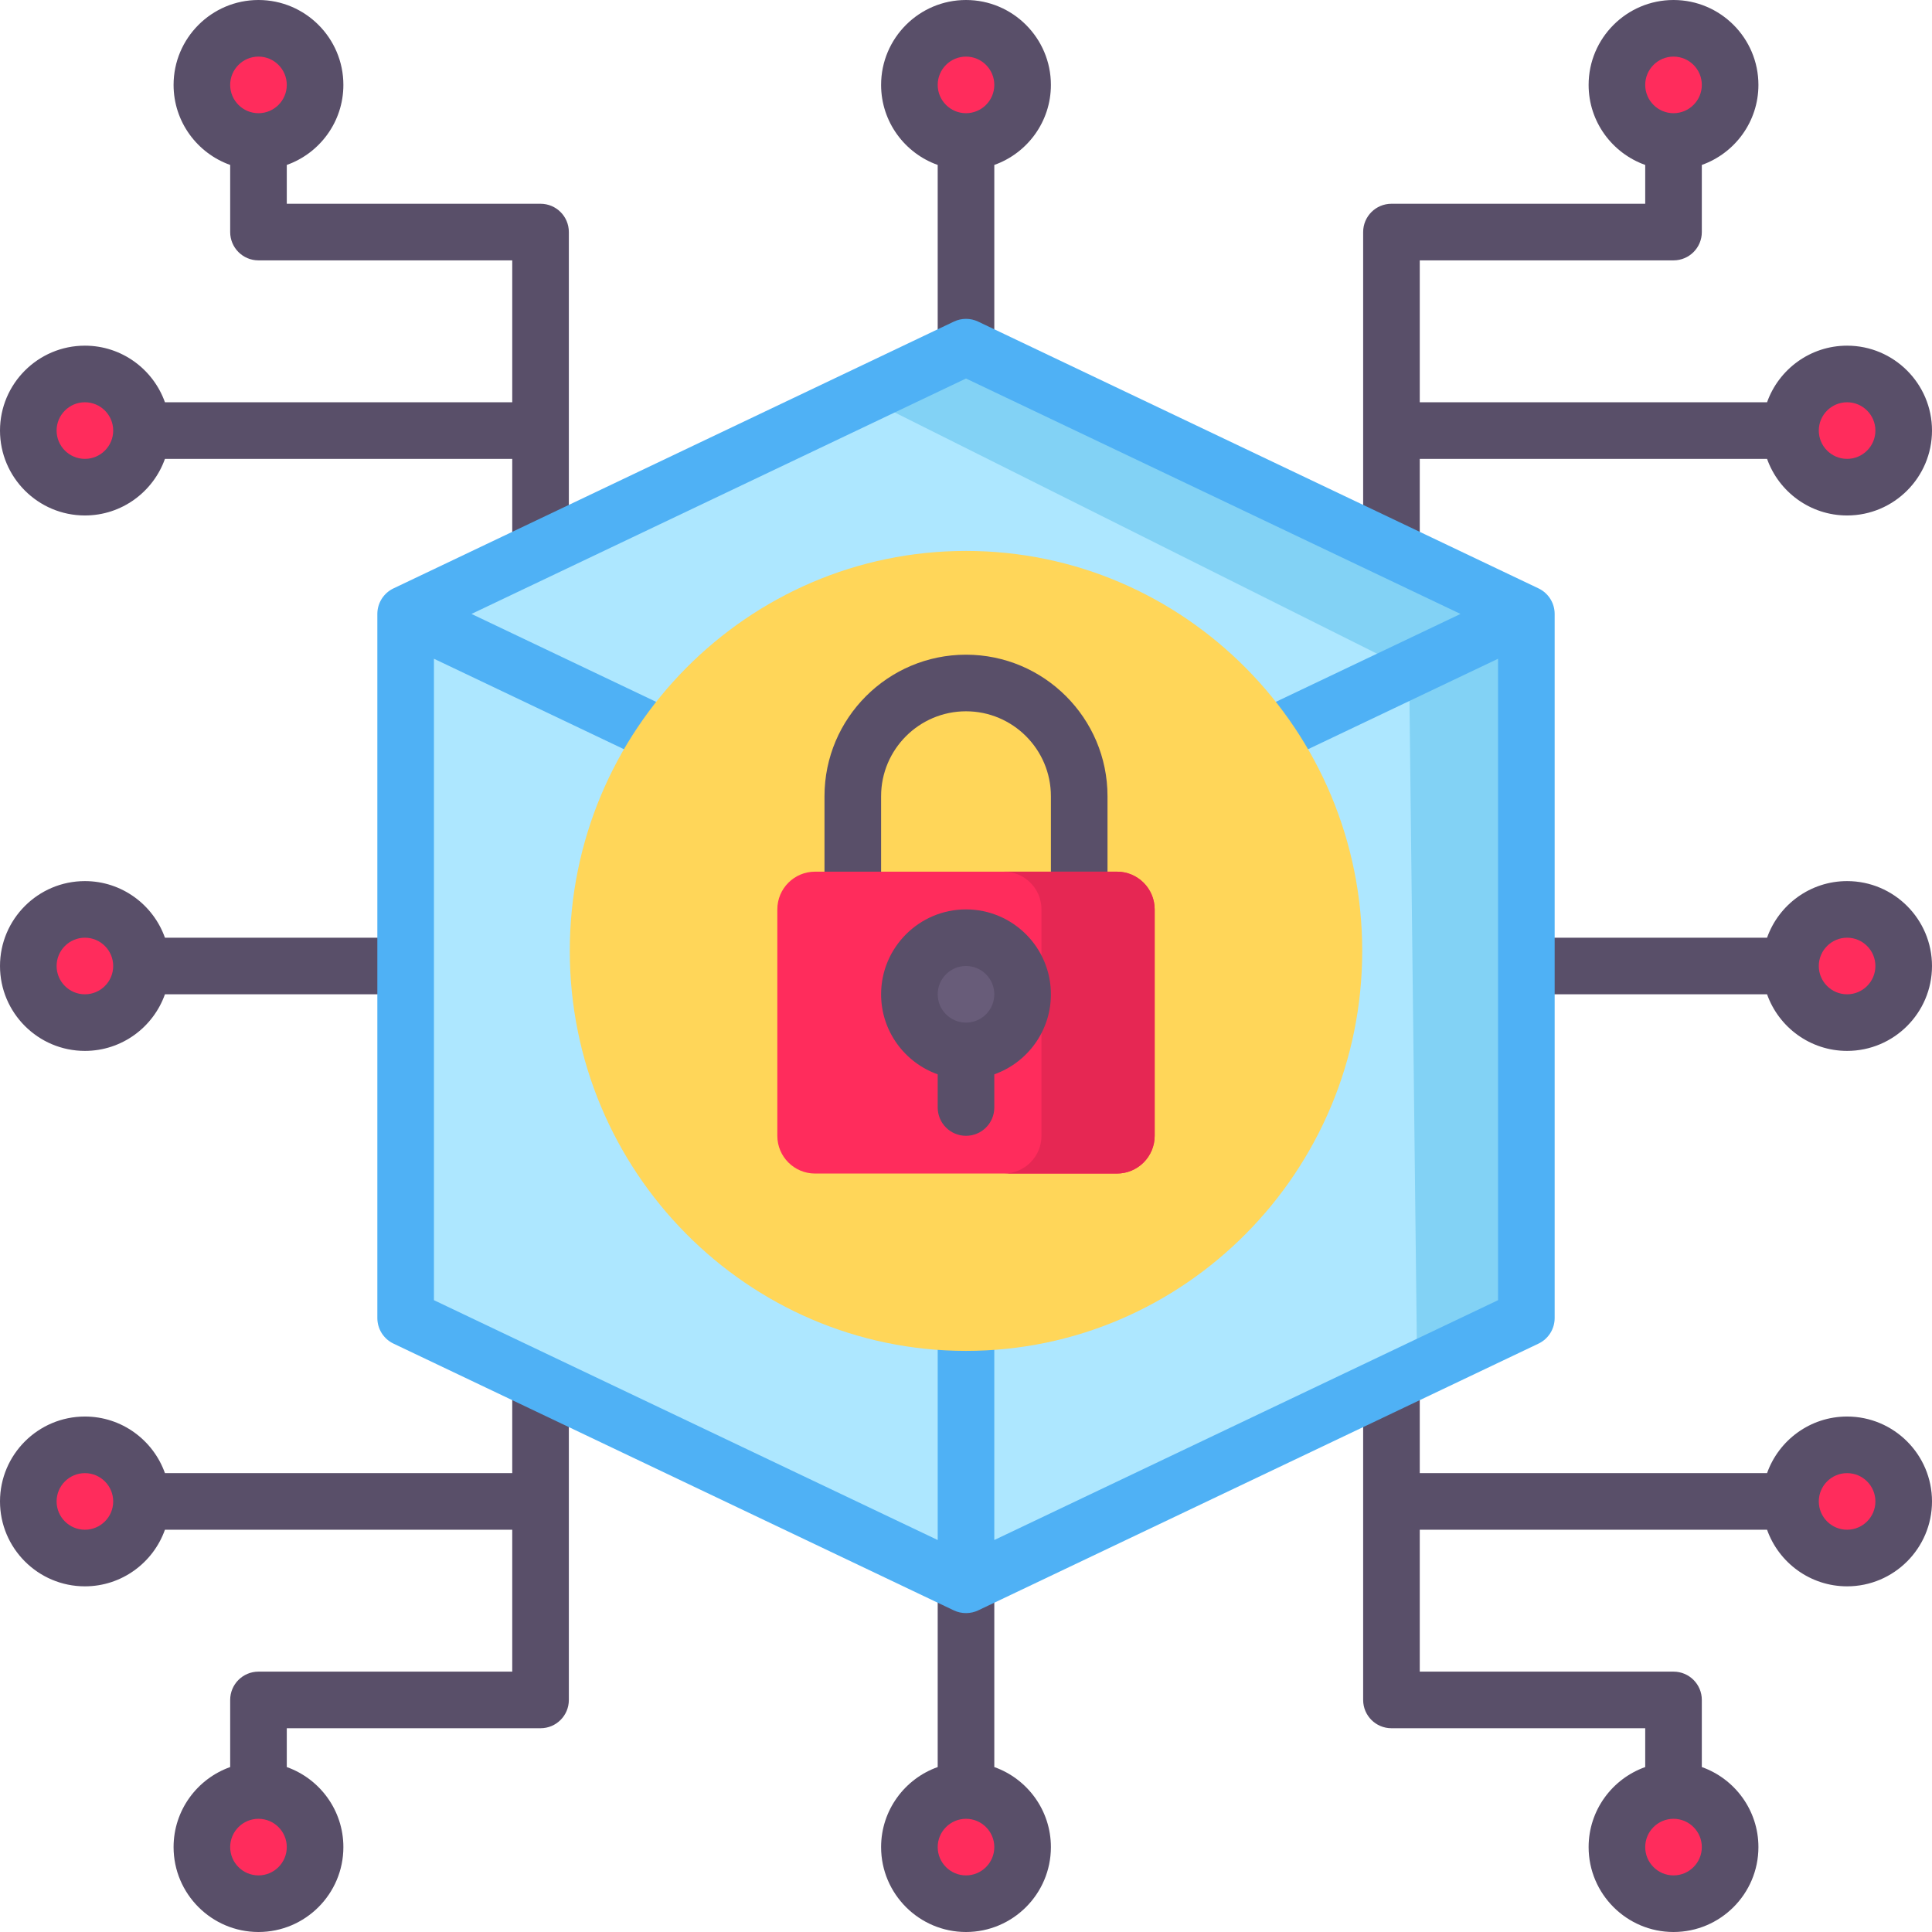 <svg xmlns="http://www.w3.org/2000/svg" height="512pt" version="1.1" viewBox="0 0 512 512" width="512pt">
<g id="surface1">
<path d="M 458.5 22.5 C 458.5 30.785 451.785 37.5 443.5 37.5 C 435.215 37.5 428.5 30.785 428.5 22.5 C 428.5 14.215 435.215 7.5 443.5 7.5 C 451.785 7.5 458.5 14.215 458.5 22.5 Z M 458.5 22.5 " style=" stroke:none;fill-rule:nonzero;fill:rgb(100%,17.255%,36.078%);fill-opacity:1;" />
<path d="M 504.5 114.105 C 504.5 122.391 497.785 129.105 489.5 129.105 C 481.215 129.105 474.5 122.391 474.5 114.105 C 474.5 105.82 481.215 99.105 489.5 99.105 C 497.785 99.105 504.5 105.82 504.5 114.105 Z M 504.5 114.105 " style=" stroke:none;fill-rule:nonzero;fill:rgb(100%,17.255%,36.078%);fill-opacity:1;" />
<path d="M 83.5 22.5 C 83.5 30.785 76.785 37.5 68.5 37.5 C 60.215 37.5 53.5 30.785 53.5 22.5 C 53.5 14.215 60.215 7.5 68.5 7.5 C 76.785 7.5 83.5 14.215 83.5 22.5 Z M 83.5 22.5 " style=" stroke:none;fill-rule:nonzero;fill:rgb(100%,17.255%,36.078%);fill-opacity:1;" />
<path d="M 37.5 114.105 C 37.5 122.391 30.785 129.105 22.5 129.105 C 14.215 129.105 7.5 122.391 7.5 114.105 C 7.5 105.82 14.215 99.105 22.5 99.105 C 30.785 99.105 37.5 105.82 37.5 114.105 Z M 37.5 114.105 " style=" stroke:none;fill-rule:nonzero;fill:rgb(100%,17.255%,36.078%);fill-opacity:1;" />
<path d="M 458.5 489.5 C 458.5 497.785 451.785 504.5 443.5 504.5 C 435.215 504.5 428.5 497.785 428.5 489.5 C 428.5 481.215 435.215 474.5 443.5 474.5 C 451.785 474.5 458.5 481.215 458.5 489.5 Z M 458.5 489.5 " style=" stroke:none;fill-rule:nonzero;fill:rgb(100%,17.255%,36.078%);fill-opacity:1;" />
<path d="M 504.5 397.895 C 504.5 406.18 497.785 412.895 489.5 412.895 C 481.215 412.895 474.5 406.18 474.5 397.895 C 474.5 389.609 481.215 382.895 489.5 382.895 C 497.785 382.895 504.5 389.609 504.5 397.895 Z M 504.5 397.895 " style=" stroke:none;fill-rule:nonzero;fill:rgb(100%,17.255%,36.078%);fill-opacity:1;" />
<path d="M 83.5 489.5 C 83.5 497.785 76.785 504.5 68.5 504.5 C 60.215 504.5 53.5 497.785 53.5 489.5 C 53.5 481.215 60.215 474.5 68.5 474.5 C 76.785 474.5 83.5 481.215 83.5 489.5 Z M 83.5 489.5 " style=" stroke:none;fill-rule:nonzero;fill:rgb(100%,17.255%,36.078%);fill-opacity:1;" />
<path d="M 37.5 397.895 C 37.5 406.18 30.785 412.895 22.5 412.895 C 14.215 412.895 7.5 406.18 7.5 397.895 C 7.5 389.609 14.215 382.895 22.5 382.895 C 30.785 382.895 37.5 389.609 37.5 397.895 Z M 37.5 397.895 " style=" stroke:none;fill-rule:nonzero;fill:rgb(100%,17.255%,36.078%);fill-opacity:1;" />
<path d="M 271 22.5 C 271 30.785 264.285 37.5 256 37.5 C 247.715 37.5 241 30.785 241 22.5 C 241 14.215 247.715 7.5 256 7.5 C 264.285 7.5 271 14.215 271 22.5 Z M 271 22.5 " style=" stroke:none;fill-rule:nonzero;fill:rgb(100%,17.255%,36.078%);fill-opacity:1;" />
<path d="M 271 489.5 C 271 497.785 264.285 504.5 256 504.5 C 247.715 504.5 241 497.785 241 489.5 C 241 481.215 247.715 474.5 256 474.5 C 264.285 474.5 271 481.215 271 489.5 Z M 271 489.5 " style=" stroke:none;fill-rule:nonzero;fill:rgb(100%,17.255%,36.078%);fill-opacity:1;" />
<path d="M 37.5 256 C 37.5 264.285 30.785 271 22.5 271 C 14.215 271 7.5 264.285 7.5 256 C 7.5 247.715 14.215 241 22.5 241 C 30.785 241 37.5 247.715 37.5 256 Z M 37.5 256 " style=" stroke:none;fill-rule:nonzero;fill:rgb(100%,17.255%,36.078%);fill-opacity:1;" />
<path d="M 504.5 256 C 504.5 264.285 497.785 271 489.5 271 C 481.215 271 474.5 264.285 474.5 256 C 474.5 247.715 481.215 241 489.5 241 C 497.785 241 504.5 247.715 504.5 256 Z M 504.5 256 " style=" stroke:none;fill-rule:nonzero;fill:rgb(100%,17.255%,36.078%);fill-opacity:1;" />
<path d="M 368.75 153.18 C 372.895 153.18 376.25 149.824 376.25 145.68 L 376.25 121.605 L 468.289 121.605 C 471.387 130.336 479.723 136.605 489.5 136.605 C 501.906 136.605 512 126.512 512 114.105 C 512 101.699 501.906 91.605 489.5 91.605 C 479.723 91.605 471.387 97.879 468.289 106.605 L 376.25 106.605 L 376.25 69 L 443.5 69 C 447.645 69 451 65.645 451 61.5 L 451 43.711 C 459.73 40.613 466 32.277 466 22.5 C 466 10.094 455.906 0 443.5 0 C 431.094 0 421 10.094 421 22.5 C 421 32.277 427.27 40.613 436 43.711 L 436 54 L 368.75 54 C 364.605 54 361.25 57.355 361.25 61.5 L 361.25 145.68 C 361.25 149.82 364.605 153.18 368.75 153.18 Z M 489.5 106.605 C 493.637 106.605 497 109.969 497 114.105 C 497 118.242 493.637 121.605 489.5 121.605 C 485.363 121.605 482 118.242 482 114.105 C 482 109.969 485.363 106.605 489.5 106.605 Z M 443.5 15 C 447.637 15 451 18.363 451 22.5 C 451 26.637 447.637 30 443.5 30 C 439.363 30 436 26.637 436 22.5 C 436 18.363 439.363 15 443.5 15 Z M 443.5 15 " style=" stroke:none;fill-rule:nonzero;fill:rgb(34.902%,30.98%,41.176%);fill-opacity:1;" />
<path d="M 143.25 54 L 76 54 L 76 43.711 C 84.73 40.613 91 32.277 91 22.5 C 91 10.094 80.906 0 68.5 0 C 56.094 0 46 10.094 46 22.5 C 46 32.277 52.27 40.613 61 43.711 L 61 61.5 C 61 65.645 64.355 69 68.5 69 L 135.75 69 L 135.75 106.605 L 43.711 106.605 C 40.613 97.875 32.277 91.605 22.5 91.605 C 10.094 91.605 0 101.699 0 114.105 C 0 126.512 10.094 136.605 22.5 136.605 C 32.277 136.605 40.613 130.336 43.711 121.605 L 135.75 121.605 L 135.75 145.68 C 135.75 149.82 139.105 153.18 143.25 153.18 C 147.395 153.18 150.75 149.82 150.75 145.68 L 150.75 61.5 C 150.75 57.355 147.395 54 143.25 54 Z M 68.5 15 C 72.637 15 76 18.363 76 22.5 C 76 26.637 72.637 30 68.5 30 C 64.363 30 61 26.637 61 22.5 C 61 18.363 64.363 15 68.5 15 Z M 22.5 121.605 C 18.363 121.605 15 118.242 15 114.105 C 15 109.969 18.363 106.605 22.5 106.605 C 26.637 106.605 30 109.969 30 114.105 C 30 118.242 26.637 121.605 22.5 121.605 Z M 22.5 121.605 " style=" stroke:none;fill-rule:nonzero;fill:rgb(34.902%,30.98%,41.176%);fill-opacity:1;" />
<path d="M 489.5 375.395 C 479.723 375.395 471.387 381.664 468.289 390.395 L 376.25 390.395 L 376.25 366.32 C 376.25 362.176 372.895 358.82 368.75 358.82 C 364.605 358.82 361.25 362.176 361.25 366.32 L 361.25 450.5 C 361.25 454.645 364.605 458 368.75 458 L 436 458 L 436 468.289 C 427.27 471.387 421 479.723 421 489.5 C 421 501.906 431.094 512 443.5 512 C 455.906 512 466 501.906 466 489.5 C 466 479.723 459.73 471.387 451 468.289 L 451 450.5 C 451 446.355 447.645 443 443.5 443 L 376.25 443 L 376.25 405.395 L 468.289 405.395 C 471.387 414.125 479.723 420.395 489.5 420.395 C 501.906 420.395 512 410.301 512 397.895 C 512 385.488 501.906 375.395 489.5 375.395 Z M 443.5 497 C 439.363 497 436 493.637 436 489.5 C 436 485.363 439.363 482 443.5 482 C 447.637 482 451 485.363 451 489.5 C 451 493.637 447.637 497 443.5 497 Z M 489.5 405.395 C 485.363 405.395 482 402.031 482 397.895 C 482 393.758 485.363 390.395 489.5 390.395 C 493.637 390.395 497 393.758 497 397.895 C 497 402.031 493.637 405.395 489.5 405.395 Z M 489.5 405.395 " style=" stroke:none;fill-rule:nonzero;fill:rgb(34.902%,30.98%,41.176%);fill-opacity:1;" />
<path d="M 143.25 358.82 C 139.105 358.82 135.75 362.176 135.75 366.32 L 135.75 390.395 L 43.711 390.395 C 40.613 381.664 32.277 375.395 22.5 375.395 C 10.094 375.395 0 385.488 0 397.895 C 0 410.301 10.094 420.395 22.5 420.395 C 32.277 420.395 40.613 414.121 43.711 405.395 L 135.75 405.395 L 135.75 443 L 68.5 443 C 64.355 443 61 446.355 61 450.5 L 61 468.289 C 52.27 471.387 46 479.723 46 489.5 C 46 501.906 56.094 512 68.5 512 C 80.906 512 91 501.906 91 489.5 C 91 479.723 84.73 471.387 76 468.289 L 76 458 L 143.25 458 C 147.395 458 150.75 454.645 150.75 450.5 L 150.75 366.32 C 150.75 362.18 147.395 358.82 143.25 358.82 Z M 22.5 405.395 C 18.363 405.395 15 402.031 15 397.895 C 15 393.758 18.363 390.395 22.5 390.395 C 26.637 390.395 30 393.758 30 397.895 C 30 402.031 26.637 405.395 22.5 405.395 Z M 68.5 497 C 64.363 497 61 493.637 61 489.5 C 61 485.363 64.363 482 68.5 482 C 72.637 482 76 485.363 76 489.5 C 76 493.637 72.637 497 68.5 497 Z M 68.5 497 " style=" stroke:none;fill-rule:nonzero;fill:rgb(34.902%,30.98%,41.176%);fill-opacity:1;" />
<path d="M 256 0 C 243.594 0 233.5 10.094 233.5 22.5 C 233.5 32.277 239.77 40.613 248.5 43.711 L 248.5 92 C 248.5 96.145 251.855 99.5 256 99.5 C 260.145 99.5 263.5 96.145 263.5 92 L 263.5 43.711 C 272.23 40.613 278.5 32.277 278.5 22.5 C 278.5 10.094 268.406 0 256 0 Z M 256 30 C 251.863 30 248.5 26.637 248.5 22.5 C 248.5 18.363 251.863 15 256 15 C 260.137 15 263.5 18.363 263.5 22.5 C 263.5 26.637 260.137 30 256 30 Z M 256 30 " style=" stroke:none;fill-rule:nonzero;fill:rgb(34.902%,30.98%,41.176%);fill-opacity:1;" />
<path d="M 263.5 468.289 L 263.5 420 C 263.5 415.855 260.145 412.5 256 412.5 C 251.855 412.5 248.5 415.855 248.5 420 L 248.5 468.289 C 239.77 471.387 233.5 479.723 233.5 489.5 C 233.5 501.906 243.594 512 256 512 C 268.406 512 278.5 501.906 278.5 489.5 C 278.5 479.723 272.23 471.387 263.5 468.289 Z M 256 497 C 251.863 497 248.5 493.637 248.5 489.5 C 248.5 485.363 251.863 482 256 482 C 260.137 482 263.5 485.363 263.5 489.5 C 263.5 493.637 260.137 497 256 497 Z M 256 497 " style=" stroke:none;fill-rule:nonzero;fill:rgb(34.902%,30.98%,41.176%);fill-opacity:1;" />
<path d="M 22.5 278.5 C 32.277 278.5 40.613 272.23 43.711 263.5 L 107.5 263.5 C 111.645 263.5 115 260.145 115 256 C 115 251.855 111.645 248.5 107.5 248.5 L 43.711 248.5 C 40.613 239.77 32.277 233.5 22.5 233.5 C 10.094 233.5 0 243.594 0 256 C 0 268.406 10.094 278.5 22.5 278.5 Z M 22.5 248.5 C 26.637 248.5 30 251.863 30 256 C 30 260.137 26.637 263.5 22.5 263.5 C 18.363 263.5 15 260.137 15 256 C 15 251.863 18.363 248.5 22.5 248.5 Z M 22.5 248.5 " style=" stroke:none;fill-rule:nonzero;fill:rgb(34.902%,30.98%,41.176%);fill-opacity:1;" />
<path d="M 489.5 233.5 C 479.723 233.5 471.387 239.77 468.289 248.5 L 404.5 248.5 C 400.355 248.5 397 251.855 397 256 C 397 260.145 400.355 263.5 404.5 263.5 L 468.289 263.5 C 471.387 272.23 479.723 278.5 489.5 278.5 C 501.906 278.5 512 268.406 512 256 C 512 243.594 501.906 233.5 489.5 233.5 Z M 489.5 263.5 C 485.363 263.5 482 260.137 482 256 C 482 251.863 485.363 248.5 489.5 248.5 C 493.637 248.5 497 251.863 497 256 C 497 260.137 493.637 263.5 489.5 263.5 Z M 489.5 263.5 " style=" stroke:none;fill-rule:nonzero;fill:rgb(34.902%,30.98%,41.176%);fill-opacity:1;" />
<path d="M 404.5 162.699 L 404.5 349.301 L 256 420 L 107.5 349.301 L 107.5 162.699 L 256 92 Z M 404.5 162.699 " style=" stroke:none;fill-rule:nonzero;fill:rgb(67.843%,90.588%,100%);fill-opacity:1;" />
<path d="M 404.5 162.699 L 373.43 177.492 L 228.598 105.047 L 256 92 Z M 404.5 162.699 " style=" stroke:none;fill-rule:nonzero;fill:rgb(50.98%,82.353%,96.078%);fill-opacity:1;" />
<path d="M 256 236.5 L 256 397.5 L 128 336.5 L 128 175.5 Z M 256 236.5 " style=" stroke:none;fill-rule:nonzero;fill:rgb(67.843%,90.588%,100%);fill-opacity:1;" />
<path d="M 256 233.398 L 256 420 L 404.5 349.301 L 404.5 162.699 Z M 256 233.398 " style=" stroke:none;fill-rule:nonzero;fill:rgb(67.843%,90.588%,100%);fill-opacity:1;" />
<path d="M 404.5 162.699 L 373.43 177.492 L 375.559 363.078 L 404.5 349.301 Z M 404.5 162.699 " style=" stroke:none;fill-rule:nonzero;fill:rgb(50.98%,82.353%,96.078%);fill-opacity:1;" />
<path d="M 407.723 155.93 L 259.223 85.23 C 257.184 84.258 254.816 84.258 252.777 85.23 L 104.277 155.93 C 101.664 157.172 100 159.809 100 162.699 L 100 349.301 C 100 352.195 101.664 354.828 104.277 356.07 L 252.777 426.77 C 254.82 427.746 257.258 427.707 259.223 426.77 L 407.723 356.07 C 410.336 354.828 412 352.191 412 349.301 L 412 162.699 C 412 159.809 410.336 157.172 407.723 155.93 Z M 115 344.562 L 115 174.574 L 248.5 238.137 L 248.5 408.121 Z M 263.5 408.121 L 263.5 238.137 L 397 174.574 L 397 344.562 Z M 256 100.309 L 387.051 162.699 L 256 225.094 L 124.949 162.699 Z M 256 100.309 " style=" stroke:none;fill-rule:nonzero;fill:rgb(30.98%,69.412%,96.078%);fill-opacity:1;" />
<path d="M 256 358 C 198.102 358 151 310.449 151 252 C 151 193.551 198.102 146 256 146 C 313.898 146 361 193.551 361 252 C 361 310.449 313.898 358 256 358 Z M 256 358 " style=" stroke:none;fill-rule:nonzero;fill:rgb(100%,83.922%,34.902%);fill-opacity:1;" />
<path d="M 256 173.5 C 235.32 173.5 218.5 190.32 218.5 211 L 218.5 241 C 218.5 245.145 221.855 248.5 226 248.5 C 230.145 248.5 233.5 245.145 233.5 241 L 233.5 211 C 233.5 198.594 243.594 188.5 256 188.5 C 268.406 188.5 278.5 198.594 278.5 211 L 278.5 241 C 278.5 245.145 281.855 248.5 286 248.5 C 290.145 248.5 293.5 245.145 293.5 241 L 293.5 211 C 293.5 190.32 276.68 173.5 256 173.5 Z M 256 173.5 " style=" stroke:none;fill-rule:nonzero;fill:rgb(34.902%,30.98%,41.176%);fill-opacity:1;" />
<path d="M 296 311 L 216 311 C 210.477 311 206 306.523 206 301 L 206 241 C 206 235.477 210.477 231 216 231 L 296 231 C 301.523 231 306 235.477 306 241 L 306 301 C 306 306.523 301.523 311 296 311 Z M 296 311 " style=" stroke:none;fill-rule:nonzero;fill:rgb(100%,17.255%,36.078%);fill-opacity:1;" />
<path d="M 296 231 L 266 231 C 271.523 231 276 235.477 276 241 L 276 301 C 276 306.523 271.523 311 266 311 L 296 311 C 301.523 311 306 306.523 306 301 L 306 241 C 306 235.477 301.523 231 296 231 Z M 296 231 " style=" stroke:none;fill-rule:nonzero;fill:rgb(90.196%,15.294%,32.549%);fill-opacity:1;" />
<path d="M 271 263.5 C 271 271.785 264.285 278.5 256 278.5 C 247.715 278.5 241 271.785 241 263.5 C 241 255.215 247.715 248.5 256 248.5 C 264.285 248.5 271 255.215 271 263.5 Z M 271 263.5 " style=" stroke:none;fill-rule:nonzero;fill:rgb(40.784%,36.078%,47.451%);fill-opacity:1;" />
<path d="M 278.5 263.5 C 278.5 251.094 268.406 241 256 241 C 243.594 241 233.5 251.094 233.5 263.5 C 233.5 273.277 239.77 281.613 248.5 284.711 L 248.5 293.5 C 248.5 297.645 251.855 301 256 301 C 260.145 301 263.5 297.645 263.5 293.5 L 263.5 284.711 C 272.23 281.613 278.5 273.277 278.5 263.5 Z M 256 271 C 251.863 271 248.5 267.637 248.5 263.5 C 248.5 259.363 251.863 256 256 256 C 260.137 256 263.5 259.363 263.5 263.5 C 263.5 267.637 260.137 271 256 271 Z M 256 271 " style=" stroke:none;fill-rule:nonzero;fill:rgb(34.902%,30.98%,41.176%);fill-opacity:1;" />
</g>
</svg>